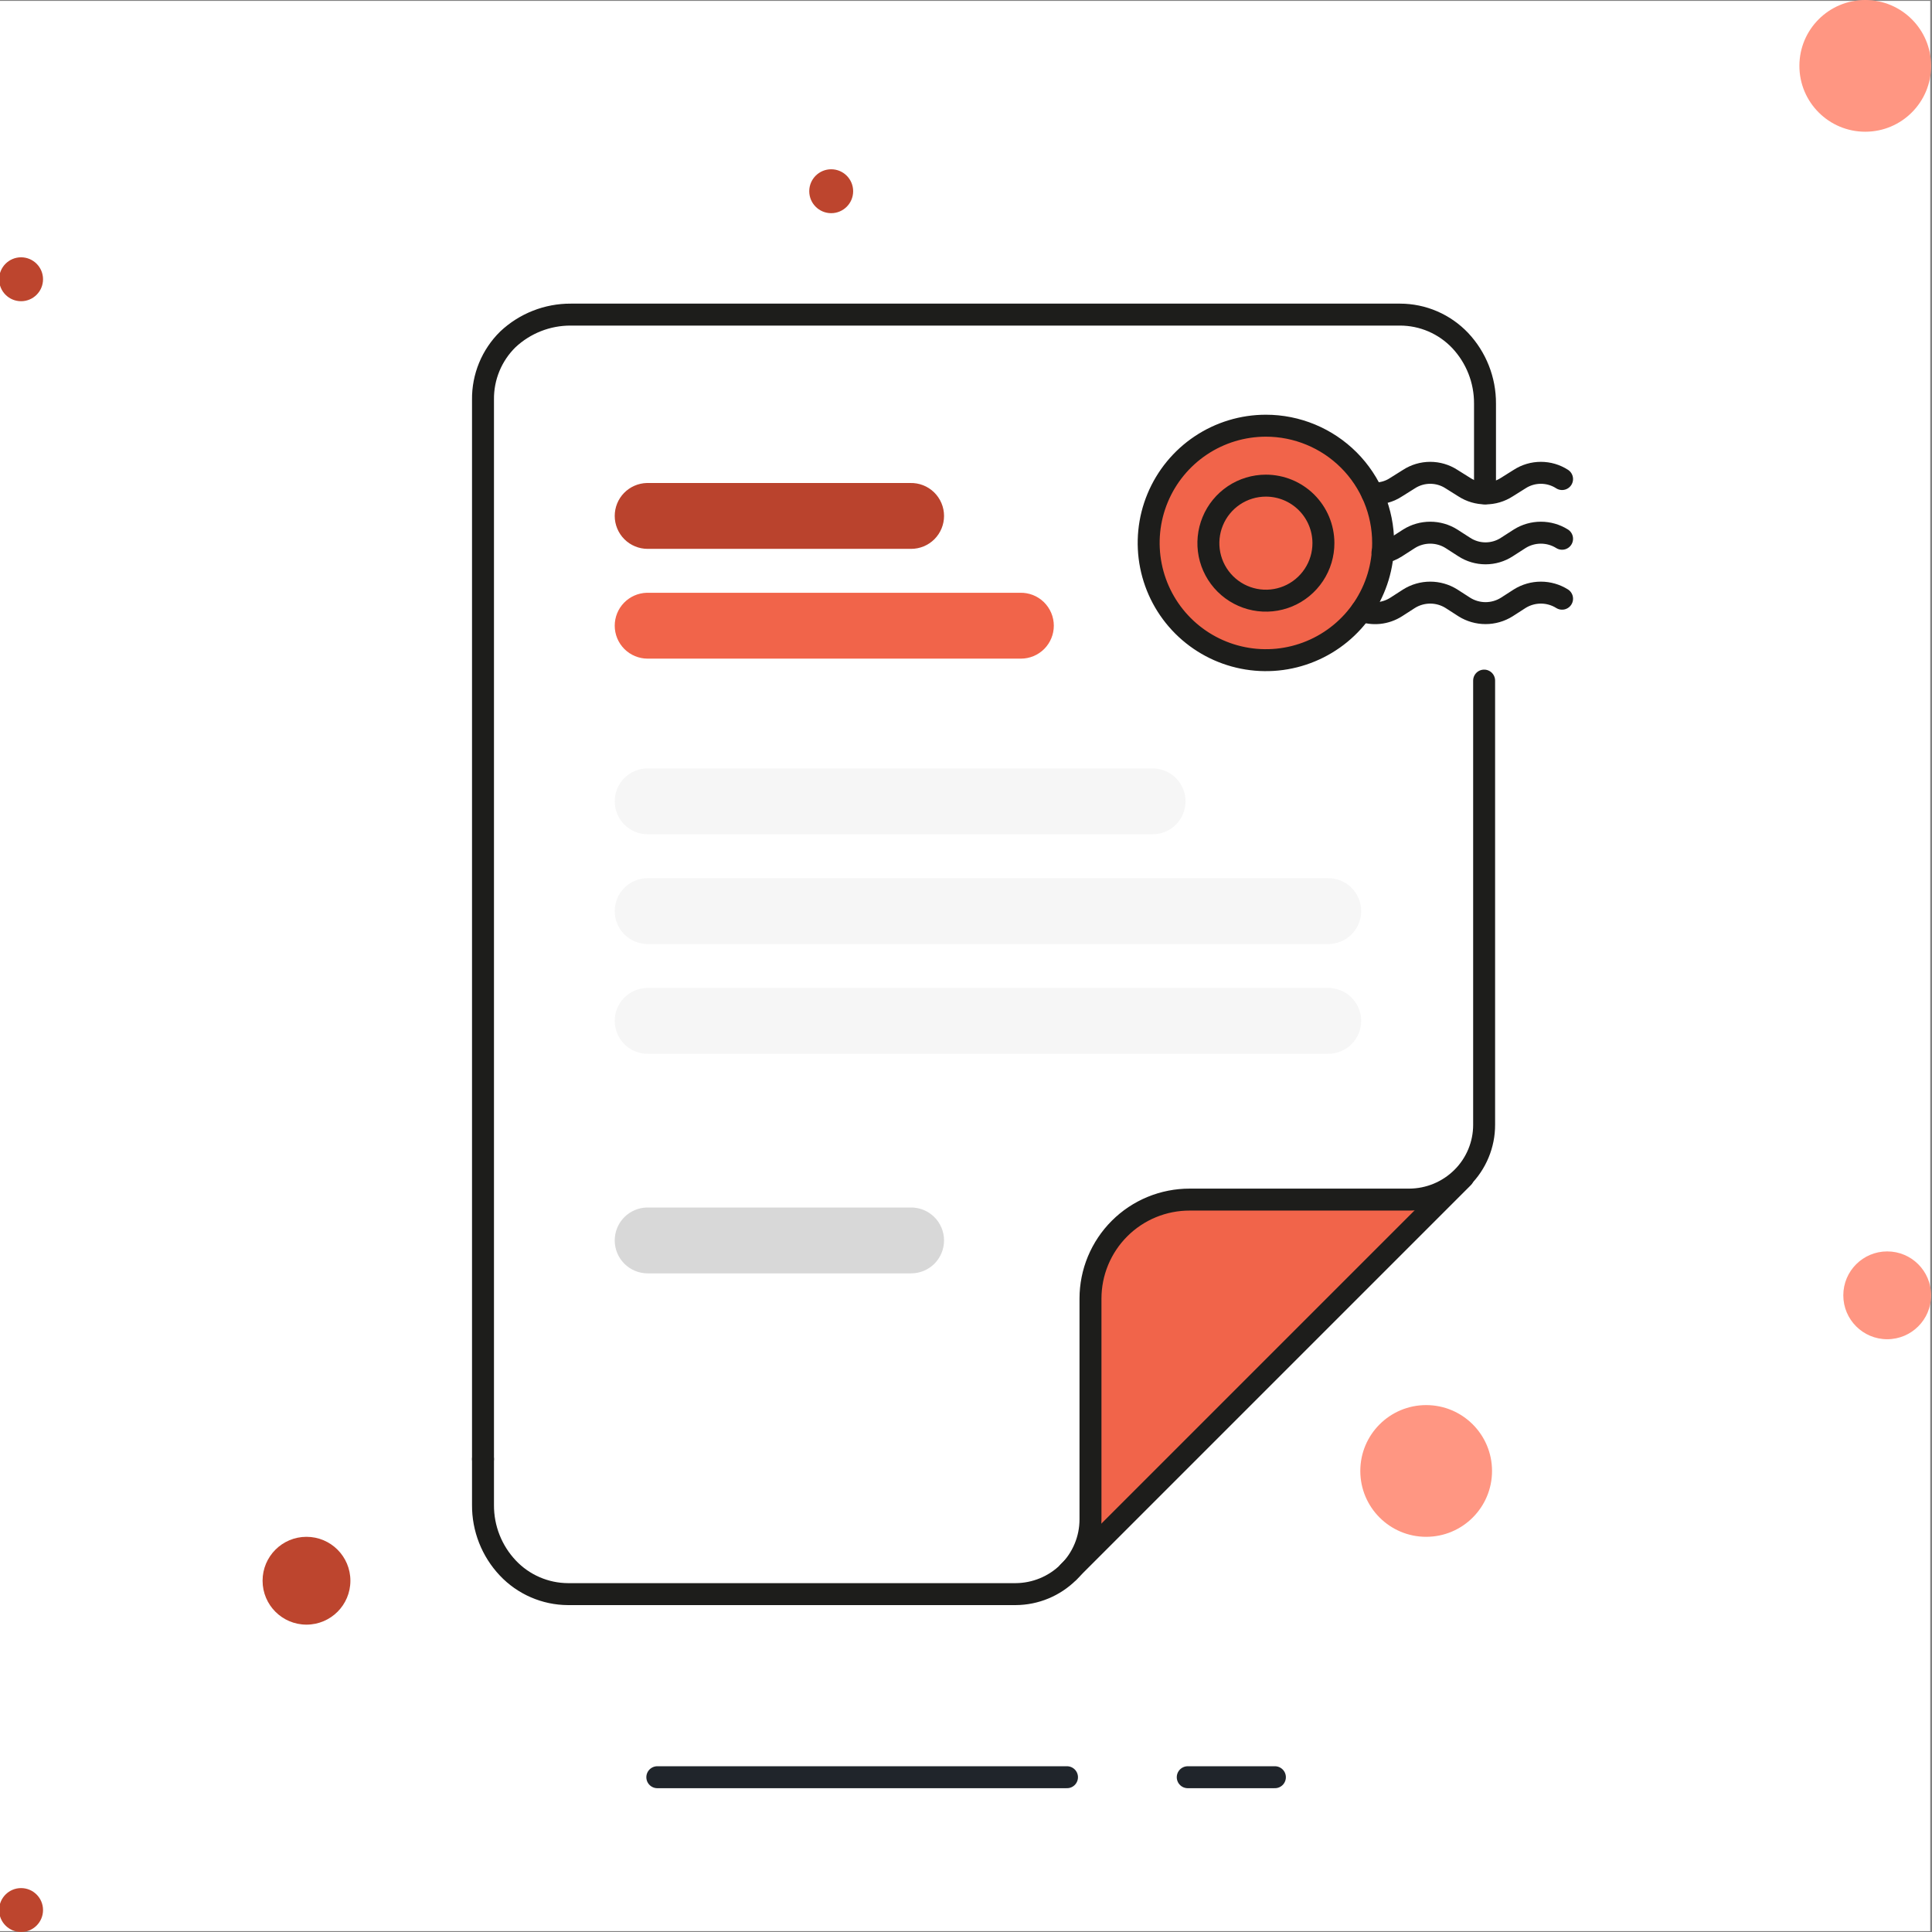 <svg width="88" height="88" viewBox="0 0 88 88" fill="none" xmlns="http://www.w3.org/2000/svg">
<rect x="0" y="0" width="88" height="88" fill="#808080" stroke="none"/>
<g clip-path="url(#clip0)">
<path d="M87.92 0.04H0V87.96H87.92V0.04Z" fill="white"/>
<path fill-rule="evenodd" clip-rule="evenodd" d="M67.64 51.23C67.641 51.678 67.553 52.121 67.381 52.535C67.21 52.949 66.958 53.324 66.64 53.64C65.999 54.277 65.133 54.636 64.23 54.64H54.23C53.637 54.639 53.049 54.754 52.501 54.98C51.953 55.206 51.454 55.538 51.035 55.957C50.615 56.376 50.282 56.874 50.054 57.422C49.827 57.97 49.71 58.557 49.71 59.15V69.2C49.711 69.648 49.623 70.091 49.451 70.505C49.279 70.919 49.028 71.294 48.71 71.61C48.069 72.247 47.203 72.606 46.3 72.61H25.85C25.337 72.608 24.829 72.501 24.358 72.296C23.887 72.092 23.462 71.794 23.11 71.42C22.385 70.641 21.988 69.614 22 68.55V18.2C22 17.687 22.105 17.18 22.308 16.709C22.511 16.238 22.808 15.813 23.18 15.46C23.944 14.741 24.951 14.338 26 14.33H63.77C64.283 14.331 64.79 14.435 65.261 14.638C65.732 14.841 66.157 15.138 66.51 15.51C67.24 16.287 67.645 17.314 67.64 18.38V51.23Z" fill="white"/>
<path fill-rule="evenodd" clip-rule="evenodd" d="M62.66 24.73C62.66 25.719 62.367 26.686 61.817 27.508C61.268 28.33 60.487 28.971 59.573 29.349C58.66 29.728 57.654 29.827 56.684 29.634C55.715 29.441 54.824 28.965 54.124 28.266C53.425 27.566 52.949 26.675 52.756 25.706C52.563 24.736 52.662 23.73 53.041 22.817C53.419 21.903 54.06 21.122 54.882 20.573C55.704 20.023 56.671 19.73 57.66 19.73C58.986 19.73 60.258 20.257 61.196 21.195C62.133 22.132 62.66 23.404 62.66 24.73Z" fill="#F1644A"/>
<path fill-rule="evenodd" clip-rule="evenodd" d="M29.46 22H41.46C41.66 21.995 41.86 22.03 42.046 22.102C42.233 22.175 42.403 22.285 42.547 22.425C42.69 22.565 42.804 22.732 42.882 22.917C42.96 23.101 43 23.3 43 23.5C43 23.898 42.842 24.279 42.561 24.561C42.279 24.842 41.898 25 41.5 25H29.5C29.102 25 28.721 24.842 28.439 24.561C28.158 24.279 28 23.898 28 23.5C28 23.109 28.152 22.733 28.425 22.453C28.698 22.173 29.069 22.011 29.46 22Z" fill="#BA432D"/>
<path fill-rule="evenodd" clip-rule="evenodd" d="M29.46 27H46.46C46.66 26.995 46.86 27.03 47.046 27.102C47.233 27.175 47.403 27.285 47.547 27.425C47.69 27.565 47.804 27.732 47.882 27.917C47.96 28.101 48 28.3 48 28.5C48 28.898 47.842 29.279 47.561 29.561C47.279 29.842 46.898 30 46.5 30H29.5C29.102 30 28.721 29.842 28.439 29.561C28.158 29.279 28 28.898 28 28.5C28 28.109 28.152 27.733 28.425 27.453C28.698 27.173 29.069 27.011 29.46 27Z" fill="#F1644A"/>
<path fill-rule="evenodd" clip-rule="evenodd" d="M29.46 35H52.46C52.66 34.995 52.86 35.03 53.046 35.102C53.233 35.175 53.403 35.285 53.547 35.425C53.69 35.565 53.804 35.732 53.882 35.917C53.96 36.101 54 36.3 54 36.5C54 36.898 53.842 37.279 53.561 37.561C53.279 37.842 52.898 38 52.5 38H29.5C29.102 38 28.721 37.842 28.439 37.561C28.158 37.279 28 36.898 28 36.5C28 36.109 28.152 35.733 28.425 35.453C28.698 35.173 29.069 35.011 29.46 35Z" fill="#F6F6F6"/>
<path fill-rule="evenodd" clip-rule="evenodd" d="M29.46 40H60.46C60.66 39.995 60.86 40.03 61.046 40.102C61.233 40.175 61.403 40.285 61.547 40.425C61.69 40.565 61.804 40.732 61.882 40.917C61.96 41.101 62 41.3 62 41.5C62 41.898 61.842 42.279 61.561 42.561C61.279 42.842 60.898 43 60.5 43H29.5C29.102 43 28.721 42.842 28.439 42.561C28.158 42.279 28 41.898 28 41.5C28 41.109 28.152 40.733 28.425 40.453C28.698 40.173 29.069 40.011 29.46 40Z" fill="#F6F6F6"/>
<path fill-rule="evenodd" clip-rule="evenodd" d="M29.46 45H60.46C60.66 44.995 60.86 45.03 61.046 45.102C61.233 45.175 61.403 45.285 61.547 45.425C61.69 45.565 61.804 45.732 61.882 45.917C61.96 46.101 62 46.3 62 46.5C62 46.898 61.842 47.279 61.561 47.561C61.279 47.842 60.898 48 60.5 48H29.5C29.102 48 28.721 47.842 28.439 47.561C28.158 47.279 28 46.898 28 46.5C28 46.109 28.152 45.733 28.425 45.453C28.698 45.173 29.069 45.011 29.46 45Z" fill="#F6F6F6"/>
<path fill-rule="evenodd" clip-rule="evenodd" d="M29.46 55H41.46C41.66 54.995 41.86 55.03 42.046 55.102C42.233 55.175 42.403 55.285 42.547 55.425C42.69 55.565 42.804 55.732 42.882 55.917C42.96 56.101 43 56.3 43 56.5C43 56.898 42.842 57.279 42.561 57.561C42.279 57.842 41.898 58 41.5 58H29.5C29.102 58 28.721 57.842 28.439 57.561C28.158 57.279 28 56.898 28 56.5C28 56.109 28.152 55.733 28.425 55.453C28.698 55.173 29.069 55.011 29.46 55Z" fill="#D8D8D8"/>
<path fill-rule="evenodd" clip-rule="evenodd" d="M48.67 71.61C48.988 71.294 49.239 70.919 49.411 70.505C49.583 70.091 49.671 69.648 49.67 69.2V59.15C49.67 58.557 49.787 57.97 50.014 57.422C50.242 56.874 50.575 56.376 50.995 55.957C51.414 55.538 51.913 55.206 52.461 54.98C53.009 54.754 53.597 54.639 54.19 54.64H64.19C65.094 54.638 65.96 54.279 66.6 53.64L48.67 71.61Z" fill="#F1644A"/>
<path d="M67.64 22.47V18.38C67.645 17.314 67.24 16.287 66.51 15.51C66.157 15.138 65.732 14.841 65.261 14.638C64.79 14.435 64.283 14.331 63.77 14.33H26C24.934 14.325 23.907 14.729 23.13 15.46C22.767 15.817 22.479 16.244 22.285 16.715C22.091 17.186 21.994 17.691 22 18.2V66.46" stroke="#1D1D1B" stroke-linecap="round"/>
<path d="M22 66.46V68.55C21.993 69.617 22.398 70.645 23.13 71.42C23.482 71.794 23.907 72.092 24.378 72.296C24.849 72.501 25.357 72.608 25.87 72.61H46.26C47.163 72.606 48.029 72.247 48.67 71.61C48.988 71.294 49.239 70.919 49.411 70.505C49.583 70.091 49.671 69.648 49.67 69.2V59.15C49.67 58.557 49.787 57.97 50.014 57.422C50.242 56.874 50.575 56.376 50.995 55.957C51.414 55.538 51.913 55.206 52.461 54.98C53.009 54.754 53.597 54.639 54.19 54.64H64.19C65.094 54.636 65.959 54.277 66.6 53.64C66.918 53.324 67.169 52.949 67.341 52.535C67.513 52.121 67.601 51.678 67.6 51.23V31" stroke="#1D1D1B" stroke-linecap="round"/>
<path d="M66.64 53.63L48.67 71.6" stroke="#1D1D1B" stroke-linecap="round"/>
<path d="M63 24.73C63 25.786 62.687 26.819 62.1 27.697C61.513 28.575 60.679 29.259 59.703 29.663C58.728 30.068 57.654 30.174 56.618 29.967C55.582 29.761 54.631 29.253 53.884 28.506C53.137 27.759 52.629 26.808 52.423 25.772C52.217 24.736 52.322 23.662 52.727 22.686C53.131 21.711 53.815 20.877 54.693 20.29C55.571 19.703 56.604 19.39 57.66 19.39C59.076 19.39 60.434 19.953 61.436 20.954C62.437 21.956 63 23.314 63 24.73V24.73Z" stroke="#1D1D1B" stroke-linecap="round"/>
<path d="M71.15 21.82C70.862 21.634 70.527 21.536 70.185 21.536C69.843 21.536 69.508 21.634 69.22 21.82L68.63 22.19C68.342 22.376 68.007 22.474 67.665 22.474C67.323 22.474 66.988 22.376 66.7 22.19L66.11 21.82C65.822 21.634 65.487 21.536 65.145 21.536C64.803 21.536 64.468 21.634 64.18 21.82L63.59 22.19C63.269 22.404 62.885 22.502 62.5 22.47" stroke="#1D1D1B" stroke-linecap="round"/>
<path d="M71.15 24.54C70.861 24.359 70.526 24.263 70.185 24.263C69.844 24.263 69.509 24.359 69.22 24.54L68.63 24.92C68.342 25.106 68.007 25.204 67.665 25.204C67.323 25.204 66.988 25.106 66.7 24.92L66.11 24.54C65.821 24.359 65.486 24.263 65.145 24.263C64.804 24.263 64.469 24.359 64.18 24.54L63.59 24.92C63.401 25.042 63.191 25.127 62.97 25.17" stroke="#1D1D1B" stroke-linecap="round"/>
<path d="M71.15 27.27C70.861 27.089 70.526 26.993 70.185 26.993C69.844 26.993 69.509 27.089 69.22 27.27L68.63 27.65C68.341 27.831 68.006 27.927 67.665 27.927C67.324 27.927 66.989 27.831 66.7 27.65L66.11 27.27C65.821 27.089 65.486 26.993 65.145 26.993C64.804 26.993 64.469 27.089 64.18 27.27L63.59 27.65C63.359 27.797 63.097 27.889 62.825 27.919C62.553 27.948 62.277 27.914 62.02 27.82" stroke="#1D1D1B" stroke-linecap="round"/>
<path d="M29.94 80.95H48.6" stroke="#20252B" stroke-linecap="round" stroke-linejoin="round"/>
<path d="M54.1 80.95H58.07" stroke="#20252B" stroke-linecap="round" stroke-linejoin="round"/>
<path d="M60.28 24.73C60.282 25.249 60.13 25.756 59.843 26.188C59.557 26.62 59.148 26.958 58.67 27.158C58.191 27.358 57.664 27.411 57.155 27.311C56.646 27.211 56.178 26.962 55.811 26.596C55.444 26.23 55.193 25.763 55.091 25.255C54.989 24.746 55.041 24.219 55.239 23.74C55.437 23.26 55.772 22.851 56.203 22.562C56.634 22.274 57.141 22.12 57.66 22.12C58.353 22.12 59.018 22.395 59.509 22.884C60 23.373 60.277 24.037 60.28 24.73V24.73Z" stroke="#1D1D1B" stroke-linecap="round"/>
<path d="M13.96 74C15.065 74 15.96 73.105 15.96 72C15.96 70.895 15.065 70 13.96 70C12.855 70 11.96 70.895 11.96 72C11.96 73.105 12.855 74 13.96 74Z" fill="#BD452E"/>
<path d="M37.86 9.71C38.412 9.71 38.86 9.262 38.86 8.71C38.86 8.158 38.412 7.71 37.86 7.71C37.308 7.71 36.86 8.158 36.86 8.71C36.86 9.262 37.308 9.71 37.86 9.71Z" fill="#BD452E"/>
<path d="M84.96 6C86.617 6 87.96 4.657 87.96 3C87.96 1.343 86.617 0 84.96 0C83.303 0 81.96 1.343 81.96 3C81.96 4.657 83.303 6 84.96 6Z" fill="#FF9682"/>
<path d="M0.96 13.72C1.512 13.72 1.96 13.272 1.96 12.72C1.96 12.168 1.512 11.72 0.96 11.72C0.408 11.72 -0.04 12.168 -0.04 12.72C-0.04 13.272 0.408 13.72 0.96 13.72Z" fill="#BD452E"/>
<path d="M85.96 61C87.065 61 87.96 60.105 87.96 59C87.96 57.895 87.065 57 85.96 57C84.855 57 83.96 57.895 83.96 59C83.96 60.105 84.855 61 85.96 61Z" fill="#FF9682"/>
<path d="M0.96 88C1.512 88 1.96 87.552 1.96 87C1.96 86.448 1.512 86 0.96 86C0.408 86 -0.04 86.448 -0.04 87C-0.04 87.552 0.408 88 0.96 88Z" fill="#BD452E"/>
<path d="M64.96 70C66.617 70 67.96 68.657 67.96 67C67.96 65.343 66.617 64 64.96 64C63.303 64 61.96 65.343 61.96 67C61.96 68.657 63.303 70 64.96 70Z" fill="#FF9682"/>
</g>
<defs>
<clipPath id="clip0">
<rect width="88" height="88" fill="white"/>
</clipPath>
</defs>
</svg>
